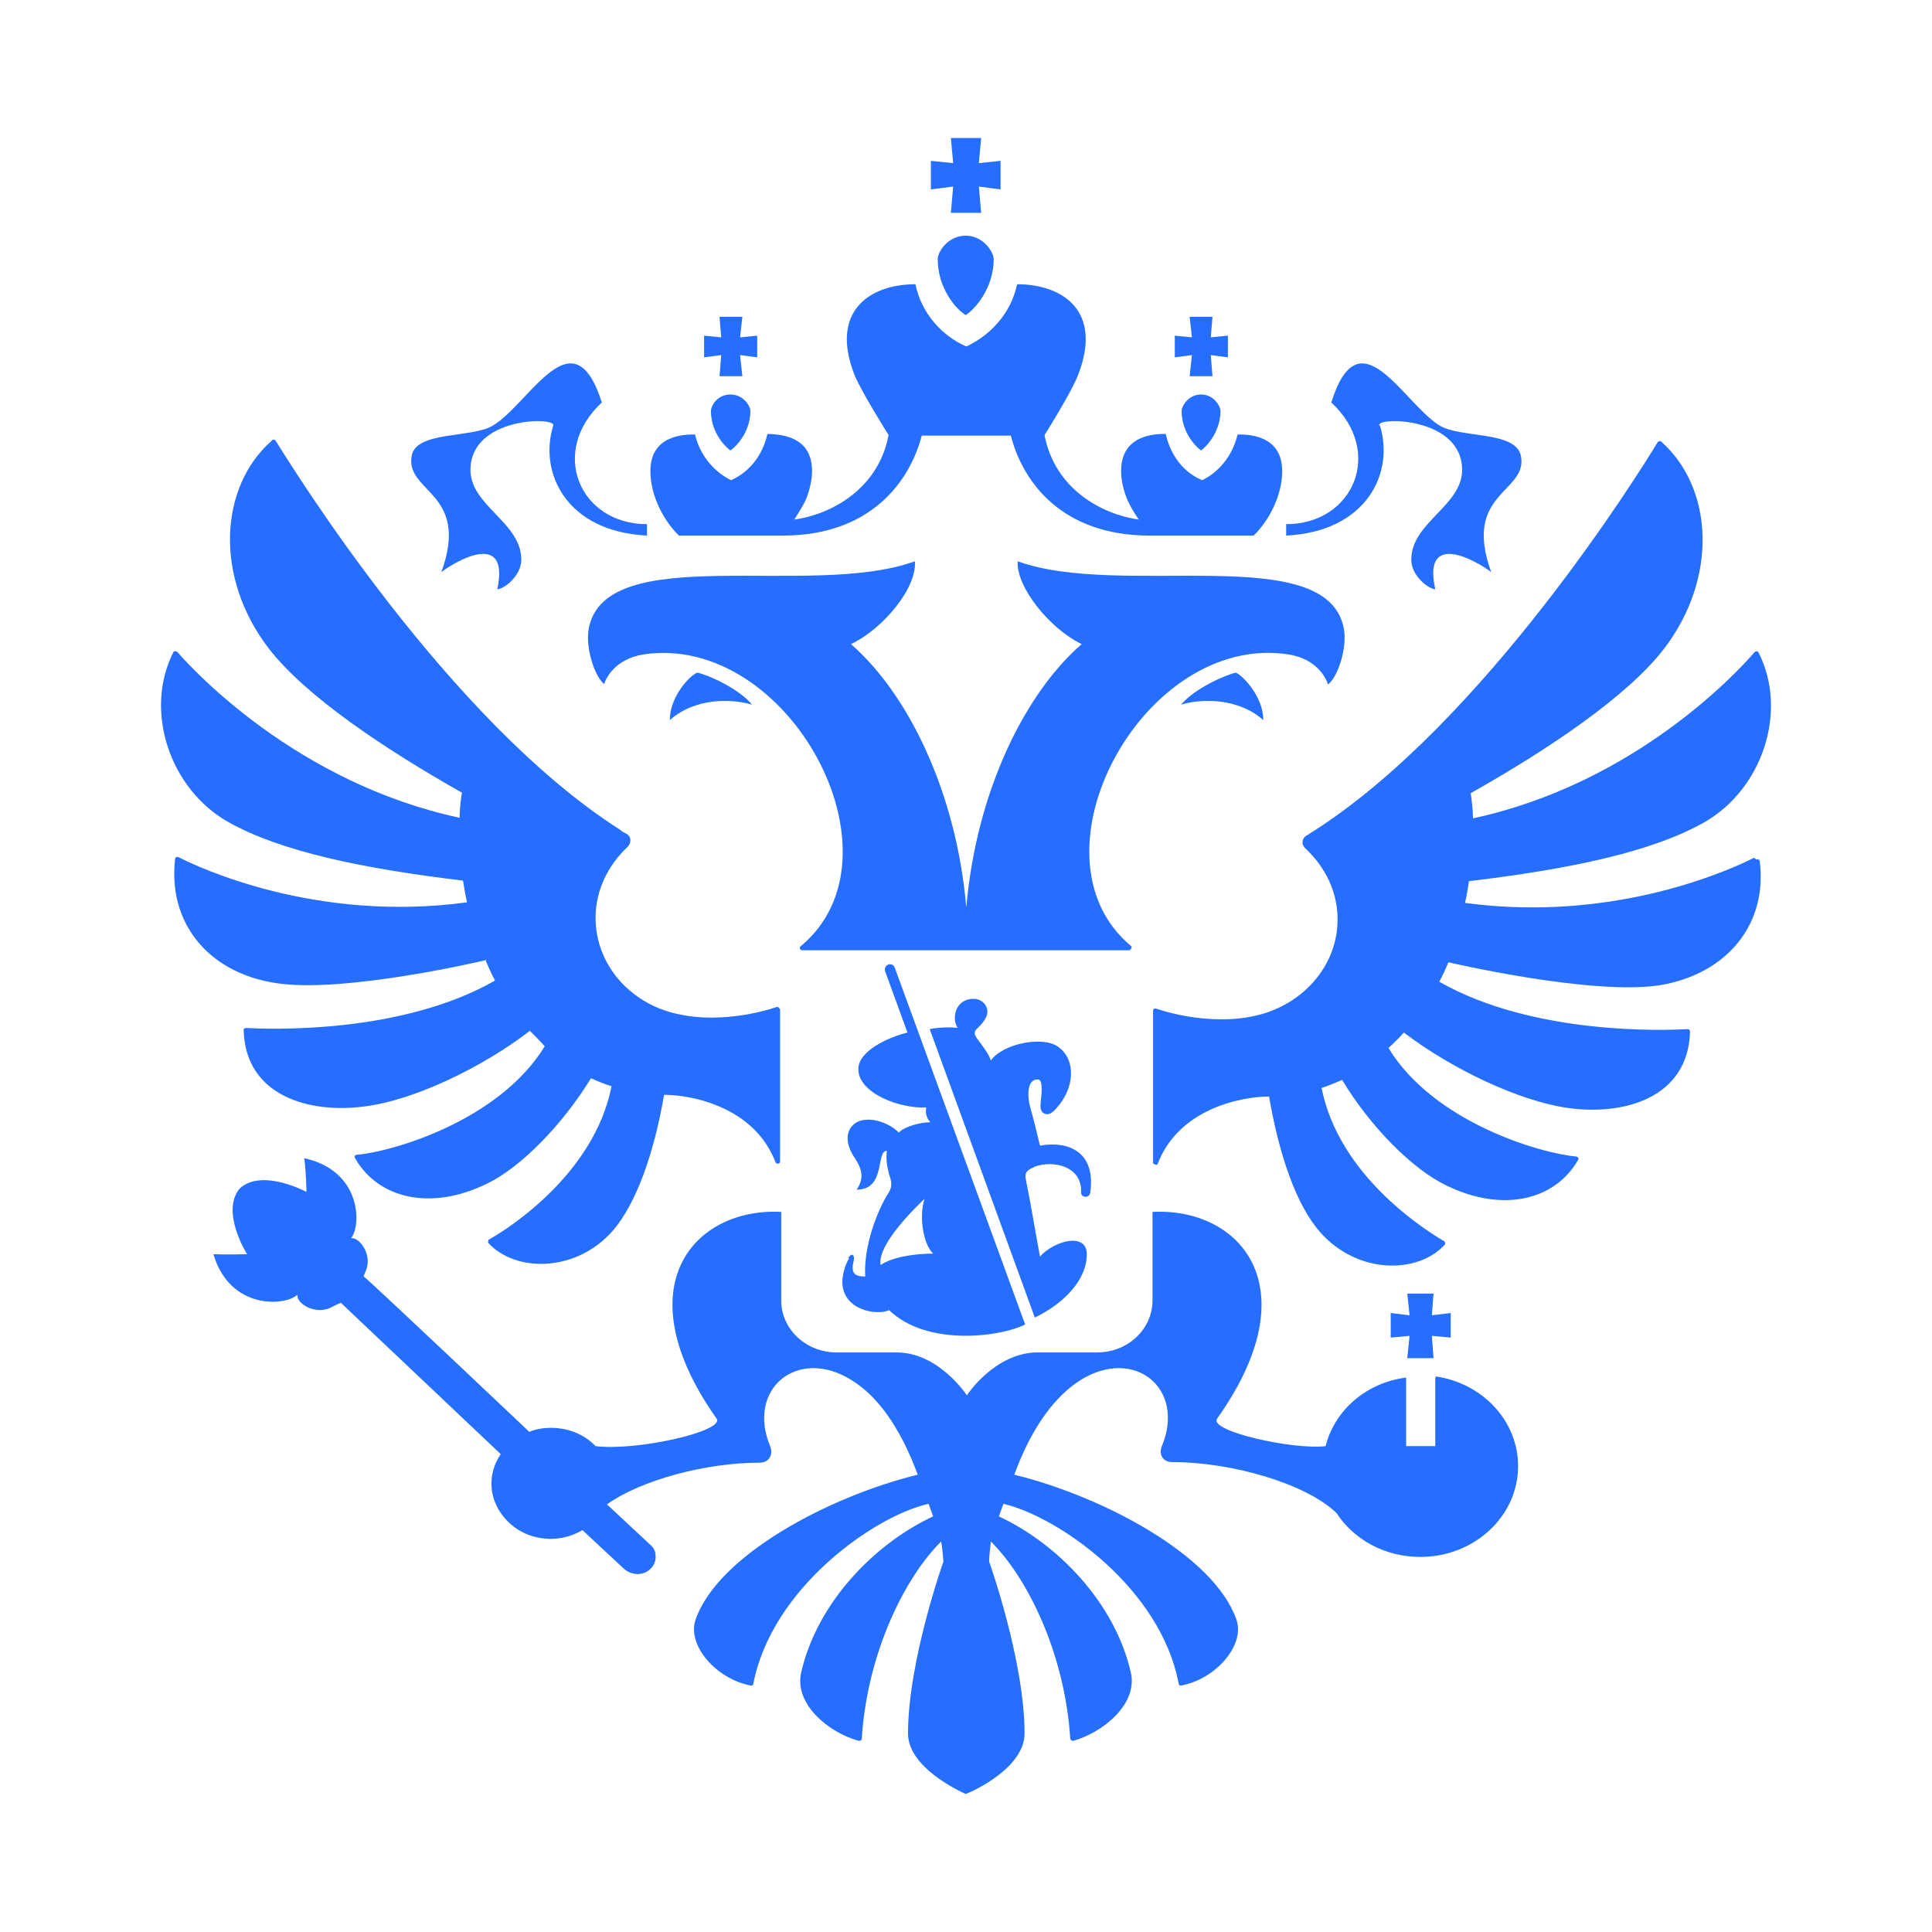 <svg width="112" height="112" viewBox="0 0 112 112" fill="none" xmlns="http://www.w3.org/2000/svg">
<path d="M38.83 41.744C40.287 40.453 42.373 40.486 43.599 40.85C42.804 39.89 40.983 39.095 40.42 38.995C40.022 39.128 38.83 40.353 38.83 41.744Z" fill="#266EFF"/>
<path d="M77.012 39.658C77.575 39.194 78.104 37.539 77.906 36.446C76.945 31.313 65.024 34.724 58.997 32.538C58.898 34.028 60.852 36.446 62.706 37.34C59.494 40.121 56.613 45.751 56.017 52.606C55.421 45.751 52.54 40.121 49.328 37.34C51.215 36.446 53.169 34.062 53.036 32.538C47.01 34.724 35.088 31.313 34.128 36.446C33.929 37.539 34.459 39.194 35.022 39.658C35.121 39.327 35.651 38.201 37.307 37.936C45.718 36.678 52.738 49.626 46.413 54.858C46.314 54.924 46.38 55.089 46.513 55.089H65.488C65.488 55.089 65.653 54.957 65.587 54.858C59.262 49.626 66.282 36.645 74.694 37.936C76.349 38.201 76.879 39.327 76.978 39.658H77.012Z" fill="#266EFF"/>
<path d="M59.957 67.64C61.017 67.242 62.739 67.573 62.673 69.13C62.673 69.461 63.169 69.461 63.203 69.13C63.534 66.779 61.944 66.116 60.288 66.415C60.09 65.587 59.924 64.891 59.725 64.196C59.56 63.633 59.494 62.573 60.156 62.573C60.52 62.573 60.355 63.567 60.322 63.997C60.288 64.361 60.421 64.593 60.719 64.593C60.918 64.593 61.149 64.361 61.282 64.196C62.242 63.136 62.441 61.48 61.348 60.686C60.421 60.023 58.103 60.52 57.441 61.48C57.341 61.116 56.878 60.52 56.679 60.255C56.48 59.99 56.414 59.825 56.679 59.593C56.811 59.46 57.242 59.063 57.242 58.633C57.242 58.401 57.043 57.904 56.414 57.904C55.917 57.904 55.354 58.235 55.354 59.03C55.354 59.195 55.387 59.394 55.52 59.593C55.189 59.527 54.328 59.56 53.897 59.659L59.99 76.382C61.745 75.521 63.004 74.163 63.004 72.706C63.004 71.448 61.182 71.878 60.288 72.839C59.99 71.249 59.759 69.792 59.461 68.335C59.394 67.938 59.593 67.805 59.924 67.673L59.957 67.64Z" fill="#266EFF"/>
<path d="M79.959 24.657C79.793 24.16 84.76 24.16 84.76 27.24C84.76 29.326 81.813 30.286 81.813 32.439C81.813 33.432 82.873 34.161 83.204 34.161C82.442 30.717 85.588 32.505 86.449 33.167C84.76 28.531 88.568 28.564 88.171 26.445C87.906 24.955 84.628 25.418 83.436 24.657C81.316 23.332 78.799 18.133 77.177 23.332C80.257 26.18 78.468 30.386 74.561 30.386C74.561 30.386 74.561 30.982 74.561 31.048C79.23 30.816 80.853 27.405 79.992 24.657H79.959Z" fill="#266EFF"/>
<path d="M71.647 38.995C71.117 39.095 69.263 39.89 68.468 40.85C69.66 40.486 71.779 40.453 73.236 41.744C73.236 40.386 72.044 39.161 71.647 38.995Z" fill="#266EFF"/>
<path d="M49.228 72.938C48.963 73.336 48.831 73.998 48.831 74.296C48.831 75.952 50.818 76.283 51.546 75.952C53.732 78.071 58.004 77.508 59.428 76.78L51.877 56.116C51.745 55.719 51.182 55.917 51.315 56.315L52.606 59.858C51.513 60.123 49.758 60.918 49.758 61.977C49.758 63.401 52.242 64.295 53.699 64.196C53.633 64.527 53.699 64.792 53.931 65.057C53.401 65.057 52.441 65.289 52.109 65.653C51.348 64.925 50.156 64.693 49.559 65.123C48.996 65.554 48.996 66.315 49.559 67.143C49.957 67.739 50.122 68.302 49.659 68.965C51.381 68.965 50.752 66.713 51.414 66.713C51.348 67.143 51.414 67.64 51.58 68.203C51.712 68.567 51.712 68.865 51.48 69.196C50.917 70.091 50.056 72.144 50.156 73.998C49.593 73.998 49.294 73.866 49.493 73.071C49.559 72.773 49.394 72.574 49.162 72.938H49.228ZM53.599 69.494C53.268 70.455 53.5 72.111 54.096 72.674C53.003 72.674 51.712 72.872 51.05 73.336C50.884 72.475 52.076 70.951 53.599 69.494Z" fill="#266EFF"/>
<path d="M101.682 49.725C100.523 50.321 93.668 53.533 84.926 52.341C85.025 51.943 85.091 51.513 85.158 51.082C90.986 50.387 95.721 49.394 98.735 47.705C102.179 45.784 103.669 41.214 101.947 37.836C101.914 37.737 101.781 37.737 101.715 37.803C100.788 38.896 94.794 45.42 85.389 47.44C85.389 46.943 85.323 46.446 85.257 45.983C89.827 43.4 94.297 40.386 96.417 37.671C99.629 33.532 99.331 28.266 96.284 25.584C96.251 25.584 96.218 25.551 96.185 25.584C96.152 25.584 96.119 25.584 96.086 25.65C95.125 27.24 86.052 41.877 76.117 48.201C75.985 48.268 75.886 48.367 75.753 48.433C75.455 48.599 75.422 48.963 75.687 49.195C76.813 50.255 77.541 51.678 77.541 53.301C77.541 56.083 75.389 58.401 72.541 58.931C71.117 59.229 68.998 59.129 67.011 58.467C66.911 58.467 66.845 58.467 66.845 58.599V67.441C66.845 67.441 67.077 67.607 67.11 67.474C68.335 64.262 71.978 63.567 73.567 63.567C74.164 67.011 75.157 69.859 76.515 71.415C78.7 73.898 82.21 73.865 83.767 72.144C83.767 72.144 83.8 72.077 83.767 72.044C83.767 72.011 83.767 71.978 83.701 71.945C82.807 71.415 77.641 68.269 76.614 63.07C77.011 62.938 77.409 62.772 77.806 62.606C79.462 65.355 81.912 67.805 83.866 68.733C87.145 70.322 90.158 69.561 91.483 67.243C91.549 67.143 91.483 67.077 91.383 67.044C89.363 66.878 83.138 65.09 80.489 60.752C80.787 60.487 81.085 60.189 81.383 59.858C84.164 61.977 88.072 63.832 90.887 64.229C94.165 64.693 97.874 63.633 97.973 59.792C97.973 59.725 97.907 59.659 97.841 59.659C96.682 59.725 88.933 60.056 83.436 56.911C83.635 56.546 83.8 56.182 83.966 55.785C83.966 55.785 92.311 57.739 96.251 57.109C100.159 56.447 102.477 53.533 102.013 49.923C102.013 49.824 101.881 49.791 101.815 49.824L101.682 49.725Z" fill="#266EFF"/>
<path d="M28.167 55.718C28.332 56.083 28.498 56.48 28.697 56.844C23.2 59.99 15.451 59.659 14.259 59.593C14.192 59.593 14.093 59.659 14.126 59.725C14.226 63.533 17.934 64.593 21.213 64.13C24.027 63.765 27.968 61.878 30.717 59.758C31.015 60.056 31.313 60.355 31.578 60.653C28.928 64.991 22.703 66.779 20.683 66.944C20.584 66.944 20.517 67.044 20.584 67.143C21.908 69.461 24.922 70.223 28.2 68.633C30.154 67.706 32.571 65.255 34.26 62.507C34.624 62.672 35.022 62.838 35.452 62.971C34.426 68.17 29.26 71.349 28.366 71.845C28.332 71.845 28.299 71.912 28.299 71.945C28.299 71.978 28.299 72.011 28.299 72.044C29.856 73.766 33.399 73.799 35.551 71.316C36.876 69.759 37.903 66.911 38.499 63.467C40.088 63.467 43.731 64.163 44.956 67.375C45.022 67.507 45.221 67.474 45.221 67.342V58.5C45.221 58.5 45.122 58.368 45.056 58.368C43.069 59.03 40.949 59.129 39.525 58.831C36.677 58.334 34.525 56.016 34.525 53.202C34.525 51.612 35.254 50.155 36.379 49.095C36.611 48.864 36.611 48.499 36.313 48.334C36.181 48.267 36.048 48.201 35.949 48.102C26.014 41.777 16.974 27.14 15.981 25.551C15.947 25.485 15.815 25.451 15.749 25.551C12.702 28.233 12.404 33.498 15.616 37.638C17.736 40.353 22.206 43.367 26.776 45.95C26.71 46.413 26.644 46.91 26.644 47.407C17.239 45.387 11.245 38.896 10.285 37.803C10.219 37.737 10.086 37.737 10.053 37.803C8.331 41.181 9.821 45.751 13.265 47.672C16.279 49.36 21.014 50.354 26.842 51.049C26.909 51.48 26.975 51.877 27.074 52.308C18.332 53.5 11.51 50.288 10.351 49.691C10.252 49.658 10.152 49.691 10.152 49.791C9.722 53.434 12.007 56.348 15.914 56.977C19.855 57.639 28.2 55.652 28.2 55.652L28.167 55.718Z" fill="#266EFF"/>
<path d="M25.584 33.167C26.445 32.505 29.558 30.717 28.829 34.161C29.16 34.161 30.22 33.432 30.22 32.439C30.22 30.286 27.273 29.326 27.273 27.24C27.273 24.16 32.207 24.16 32.075 24.657C31.213 27.405 32.836 30.816 37.505 31.048C37.505 30.982 37.505 30.386 37.505 30.386C33.598 30.386 31.809 26.18 34.889 23.332C33.233 18.133 30.75 23.332 28.597 24.657C27.405 25.418 24.094 24.955 23.862 26.445C23.498 28.564 27.273 28.531 25.584 33.167Z" fill="#266EFF"/>
<path d="M68.501 23.829C68.501 25.021 69.263 25.849 69.627 26.114C69.991 25.849 70.753 24.988 70.753 23.829C70.753 23.531 70.355 22.869 69.627 22.869C68.898 22.869 68.501 23.531 68.501 23.829Z" fill="#266EFF"/>
<path d="M55.123 12.338H56.878L56.745 10.815L58.004 10.98V9.325L56.745 9.457L56.878 8H55.123L55.255 9.457L53.964 9.325V10.98L55.255 10.815L55.123 12.338Z" fill="#266EFF"/>
<path d="M54.361 15.02C54.361 16.709 55.42 17.934 55.983 18.265C56.513 17.934 57.606 16.709 57.606 15.02C57.606 14.623 57.01 13.662 55.983 13.662C54.957 13.662 54.361 14.59 54.361 15.02Z" fill="#266EFF"/>
<path d="M45.387 31.048C50.453 31.048 52.738 27.935 53.434 25.253H58.599C59.295 27.968 61.58 31.048 66.646 31.048H72.673C73.534 30.22 74.329 28.763 74.329 27.306C74.329 25.187 72.309 25.187 71.746 25.187C71.349 26.809 70.256 27.571 69.693 27.836C69.031 27.571 67.971 26.843 67.574 25.154C66.978 25.154 64.991 25.187 64.991 27.306C64.991 27.77 65.09 28.3 65.322 28.896C65.454 29.227 65.719 29.691 66.017 30.121C63.898 29.823 61.149 28.366 60.553 25.22C60.553 25.22 62.143 22.703 62.507 21.71C63.931 18.034 61.613 16.478 58.964 16.478C58.599 18.2 57.374 19.458 56.017 20.087C54.659 19.491 53.434 18.233 53.069 16.478C50.42 16.478 48.102 18.034 49.526 21.71C49.923 22.703 51.513 25.22 51.513 25.22C50.917 28.366 48.168 29.823 46.049 30.121C46.314 29.691 46.612 29.227 46.744 28.896C46.976 28.3 47.075 27.737 47.075 27.306C47.075 25.187 45.089 25.187 44.492 25.154C44.095 26.843 43.002 27.571 42.373 27.836C41.777 27.538 40.684 26.776 40.287 25.187C39.724 25.187 37.704 25.187 37.704 27.306C37.704 28.763 38.499 30.22 39.36 31.048H45.387Z" fill="#266EFF"/>
<path d="M68.965 21.809H70.289L70.19 20.584L71.183 20.716V19.458L70.19 19.557L70.289 18.365H68.965L69.097 19.557L68.103 19.458V20.716L69.097 20.584L68.965 21.809Z" fill="#266EFF"/>
<path d="M41.711 21.809H43.036L42.903 20.584L43.897 20.716V19.458L42.903 19.557L43.036 18.365H41.711L41.81 19.557L40.817 19.458V20.716L41.81 20.584L41.711 21.809Z" fill="#266EFF"/>
<path d="M41.214 23.829C41.214 25.021 41.976 25.849 42.34 26.114C42.738 25.849 43.499 24.988 43.499 23.829C43.499 23.531 43.102 22.869 42.34 22.869C41.579 22.869 41.214 23.531 41.214 23.829Z" fill="#266EFF"/>
<path d="M80.621 77.541L81.714 77.442L81.581 78.733H83.105L83.005 77.442L84.098 77.541V76.117L83.005 76.25L83.105 74.991H81.581L81.714 76.25L80.621 76.117V77.541Z" fill="#266EFF"/>
<path d="M83.204 79.892V83.833H81.515V79.859C79.197 80.157 77.376 81.747 76.846 83.833C75.025 84.065 70.058 82.972 70.554 82.244C76.018 74.561 71.846 69.991 66.812 70.256V75.389C66.812 77.044 65.388 78.402 63.6 78.402H60.156C57.672 78.402 56.05 80.886 56.05 80.886C56.05 80.886 54.427 78.402 51.977 78.402H48.5C46.712 78.402 45.288 77.044 45.288 75.389V70.256C40.254 69.991 36.115 74.561 41.546 82.244C42.009 82.972 36.91 84.131 34.525 83.833C33.896 83.171 32.969 82.773 31.942 82.773C31.512 82.773 31.081 82.84 30.684 83.005C30.684 83.005 21.246 74.064 21.081 73.998L21.147 73.799C21.677 72.806 20.849 71.713 20.352 71.779C20.948 71.051 20.981 67.872 17.637 67.143C17.736 67.772 17.769 69.097 17.769 69.097C17.769 69.097 15.186 67.706 13.895 68.898C12.769 70.256 14.325 72.707 14.325 72.707C14.325 72.707 13.001 72.74 12.371 72.707C13.332 75.952 16.544 75.72 17.239 75.058C17.173 75.588 18.365 76.316 19.326 75.72L19.756 75.521L29.028 84.297C28.598 84.926 28.399 85.688 28.531 86.515C28.763 87.774 29.823 88.867 31.181 89.132C32.141 89.33 33.035 89.132 33.764 88.701L36.181 90.953C36.413 91.151 36.678 91.251 37.009 91.251C37.605 91.218 38.069 90.721 38.002 90.158C38.002 89.893 37.87 89.694 37.671 89.529C37.638 89.496 35.188 87.211 35.188 87.211C37.174 85.787 40.95 84.793 44.029 84.793C44.592 84.793 44.824 84.33 44.658 83.866C43.234 80.489 46.281 78.038 49.394 80.025C50.785 80.886 52.142 82.608 53.202 85.489C48.069 86.747 41.612 90.158 40.32 93.9C39.824 95.357 41.479 97.311 43.499 97.708C43.532 97.708 43.566 97.708 43.599 97.708C43.632 97.708 43.665 97.642 43.665 97.642C44.725 92.046 50.718 87.873 53.831 87.178C53.997 87.608 53.931 87.476 54.096 87.906C50.685 89.496 47.374 92.907 46.447 96.947C46.016 98.801 48.069 100.457 49.791 100.92C49.857 100.92 49.957 100.887 49.957 100.788C50.288 95.688 52.54 91.35 54.56 89.363C54.626 89.761 54.659 90.125 54.692 90.522C54.692 90.522 52.639 96.284 52.639 100.49C52.639 102.444 55.553 103.801 55.984 104C56.514 103.801 59.395 102.444 59.395 100.49C59.395 96.284 57.341 90.522 57.341 90.522C57.341 90.125 57.408 89.761 57.441 89.363C59.461 91.35 61.712 95.688 62.044 100.788C62.044 100.854 62.143 100.92 62.209 100.92C63.898 100.457 65.984 98.801 65.554 96.947C64.627 92.907 61.315 89.496 57.904 87.906C58.07 87.476 58.004 87.608 58.169 87.178C61.315 87.906 67.309 92.046 68.335 97.642C68.335 97.642 68.369 97.708 68.402 97.708C68.402 97.708 68.468 97.708 68.501 97.708C70.521 97.311 72.177 95.357 71.68 93.9C70.389 90.158 63.931 86.747 58.798 85.489C59.858 82.608 61.216 80.919 62.607 80.025C65.752 78.038 68.766 80.489 67.342 83.866C67.177 84.33 67.408 84.76 67.971 84.76C71.448 84.76 75.72 86.019 77.475 87.707C78.469 89.231 80.257 90.257 82.343 90.257C85.456 90.257 88.006 87.906 88.006 84.992C88.006 82.376 85.953 80.191 83.237 79.793L83.204 79.892Z" fill="#266EFF"/>
</svg>
